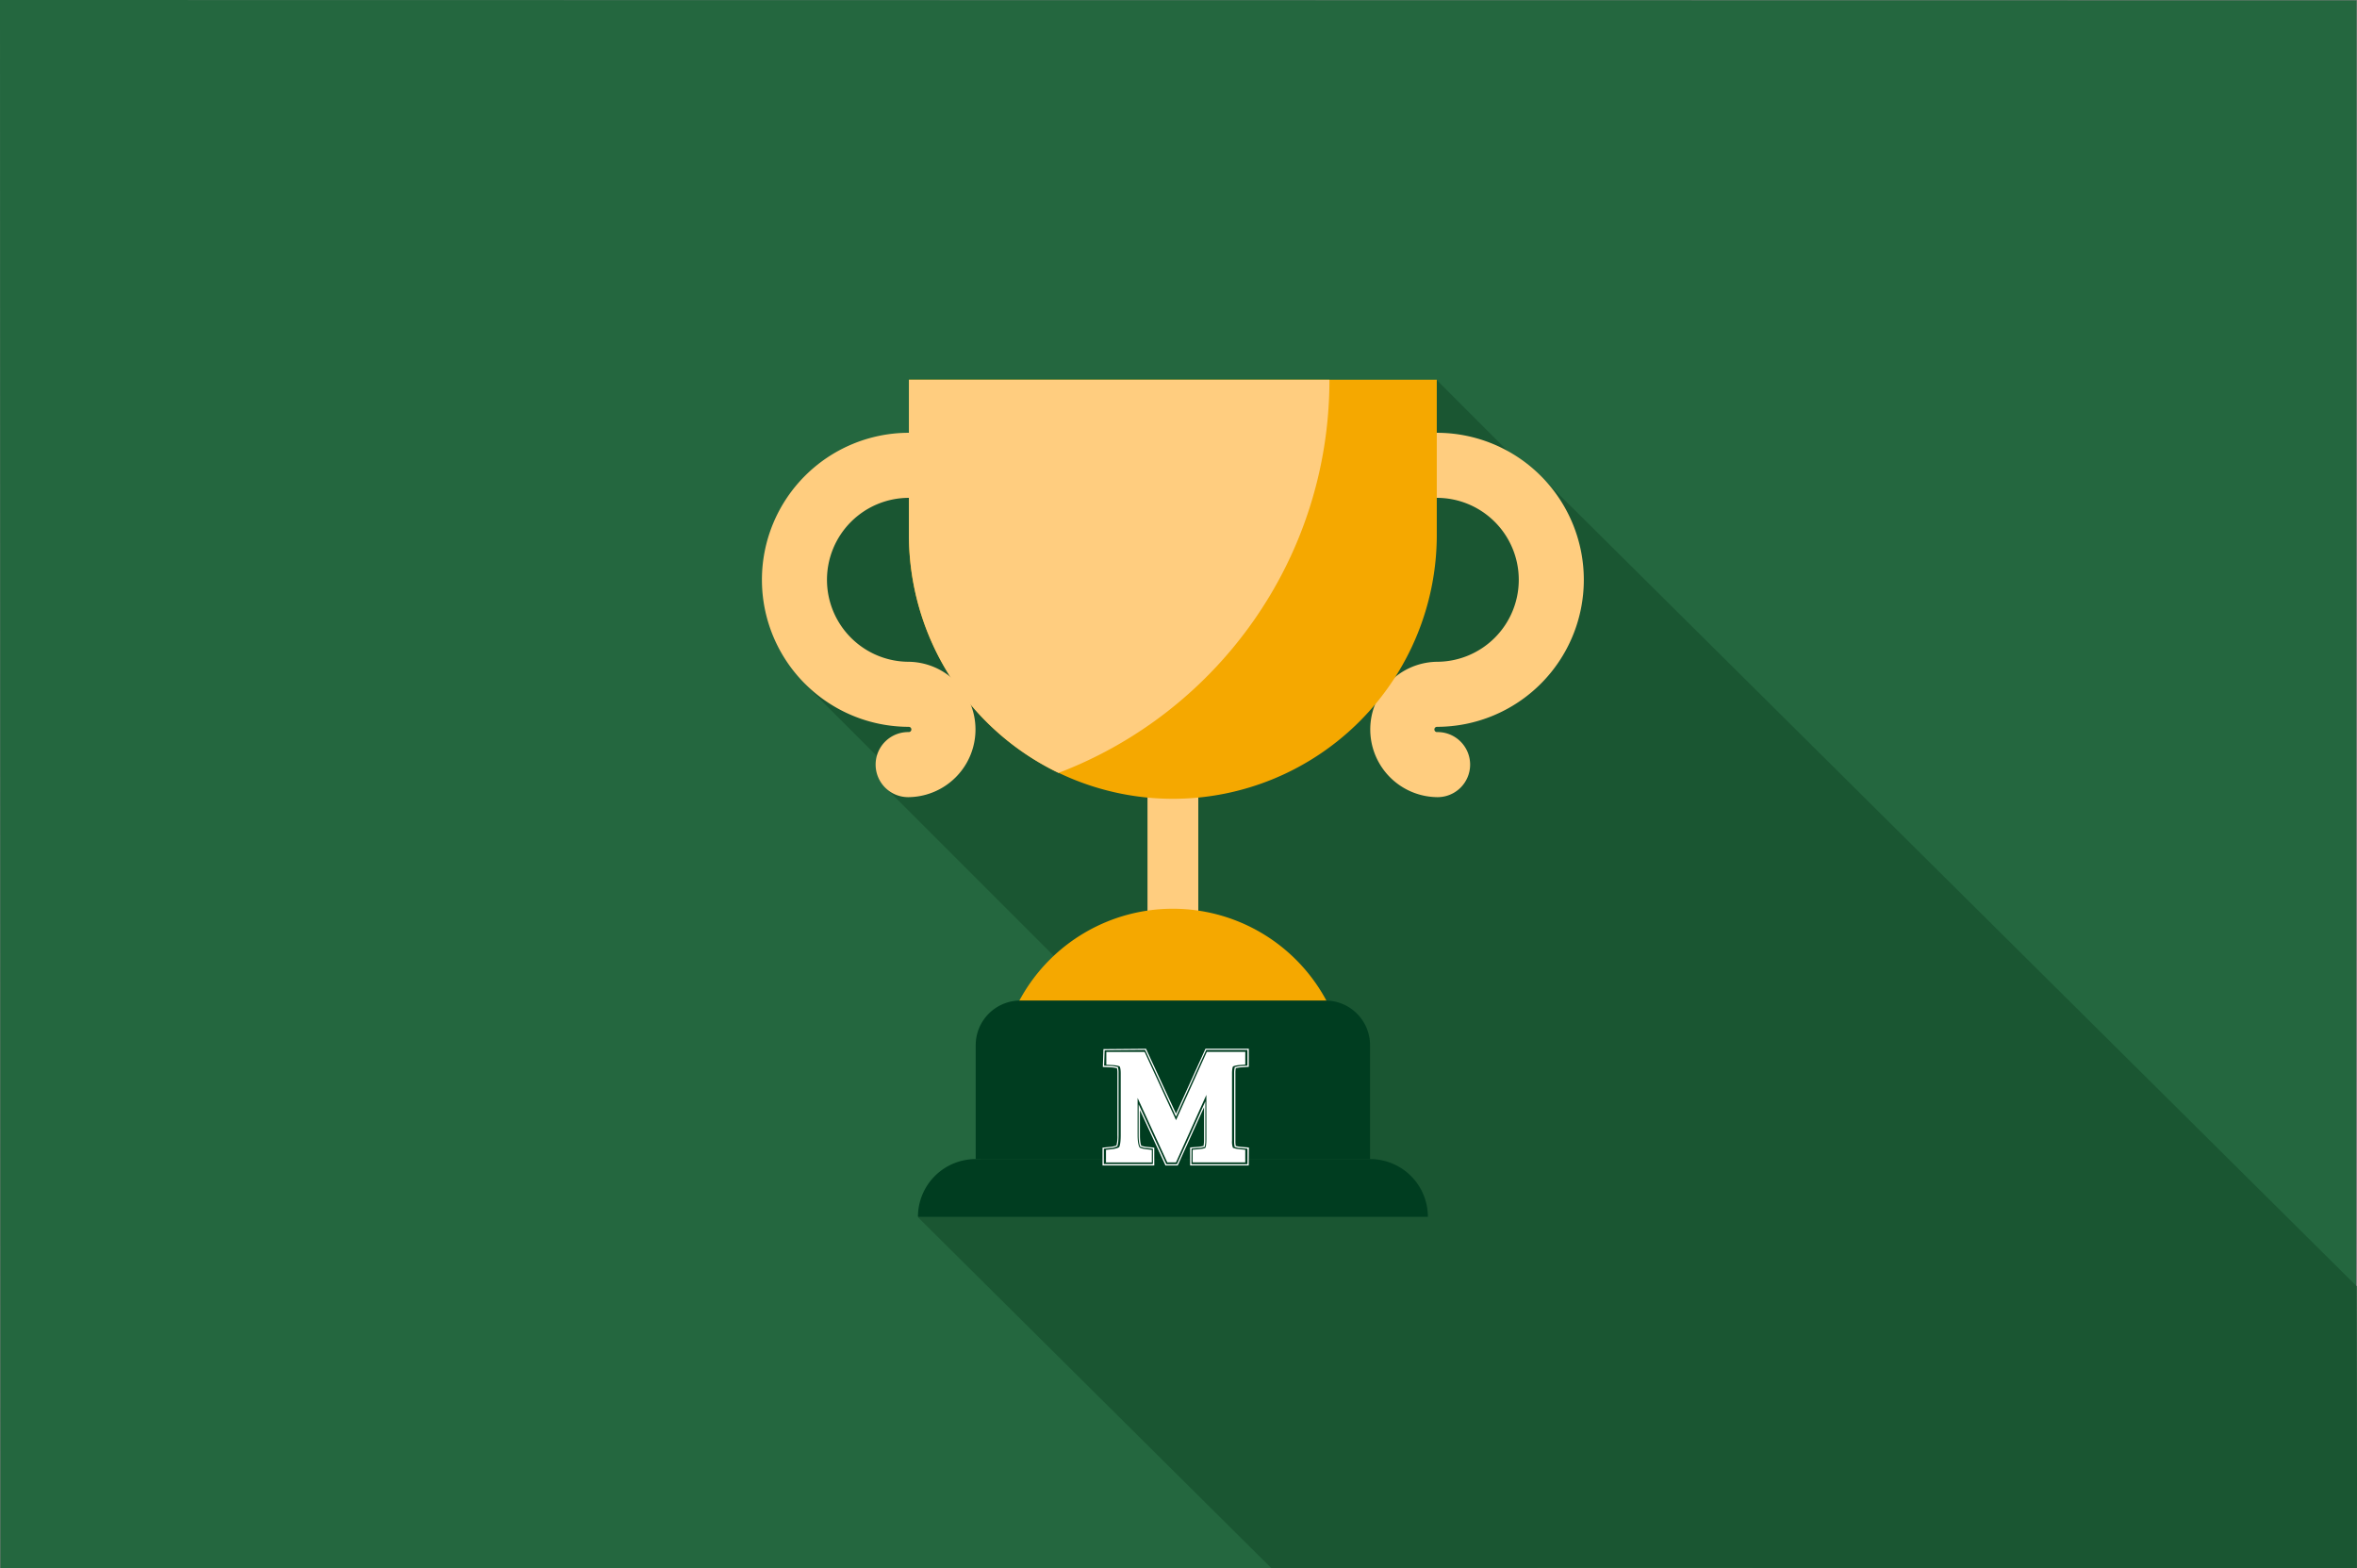 <svg id="Layer_1" data-name="Layer 1" xmlns="http://www.w3.org/2000/svg" viewBox="0 0 1200.36 798.58"><rect x="0" y="0" width="1200.36" height="798.58" fill="#808080" stroke="none"/><defs><style>.cls-1{fill:#24673f;}.cls-2{fill:#1a5632;}.cls-3{fill:#ffcd7f;}.cls-4{fill:#f5a800;}.cls-5{fill:#003d20;}.cls-6{fill:#fff;}</style></defs><polygon class="cls-1" points="1199.83 798.47 0.2 798.47 0 0 1200.12 0.2 1199.83 798.47"/><path class="cls-2" d="M647.24,798.07s212.57-.18,340.61,0c115,.17,212.29,0,212.29,0,.14-50.9-.1-143.49-.1-143.49L783.84,241.5l-2.19,1.74-50.11-50.1L513,214.15s-67.5,21.53-93.59,33.13S409.82,348,409.82,348l49.45,49.45L451,400.85l121.5,121.5L467.31,619.42Z" transform="translate(0.18 0.43)"/><rect class="cls-3" x="584.39" y="401.98" width="25.87" height="123.47"/><path class="cls-4" d="M508.41,552a88.73,88.73,0,1,1,177.45,0Z" transform="translate(0.18 0.43)"/><path class="cls-3" d="M731.54,405.5a34.47,34.47,0,0,1,0-68.93,41.74,41.74,0,1,0-41.73-41.74,16.57,16.57,0,1,1-33.13,0,74.87,74.87,0,1,1,74.86,74.87,1.34,1.34,0,0,0,0,2.67,16.57,16.57,0,1,1,0,33.13Z" transform="translate(0.18 0.43)"/><path class="cls-4" d="M462.72,192.94v79a134.41,134.41,0,1,0,268.82,0v-79Z" transform="translate(0.18 0.43)"/><path class="cls-3" d="M462.73,405.5a16.57,16.57,0,1,1,0-33.13,1.34,1.34,0,0,0,0-2.67,74.87,74.87,0,1,1,74.86-74.87,16.57,16.57,0,1,1-33.13,0,41.74,41.74,0,1,0-41.73,41.74,34.47,34.47,0,0,1,0,68.93Z" transform="translate(0.18 0.43)"/><path class="cls-5" d="M697.55,589.82v-58a22.75,22.75,0,0,0-22.75-22.74H519.47a22.75,22.75,0,0,0-22.75,22.74v58Z" transform="translate(0.18 0.43)"/><path class="cls-5" d="M467.31,619.22a29.4,29.4,0,0,1,29.41-29.4H697.55A29.4,29.4,0,0,1,727,619.22Z" transform="translate(0.18 0.43)"/><path class="cls-3" d="M462.72,272a134.43,134.43,0,0,0,76.15,121.16c80.66-30.7,138-108.74,138-200.18H462.72Z" transform="translate(0.18 0.43)"/><path class="cls-6" d="M635.77,593.07H605.93V583.9l3.7-.29a16.17,16.17,0,0,0,3.12-.49,17.23,17.23,0,0,0,.25-3.43V563.44l-13.4,29.63h-6.23l-13-28.19v12.73c0,3.56.48,5,.7,5.4a11.74,11.74,0,0,0,3,.61l3.59.38v9.07H561.31V584l3.61-.37a10.52,10.52,0,0,0,3.47-.75,17.84,17.84,0,0,0,.5-5.25V546.07a10.7,10.7,0,0,0-.22-2.52,14.22,14.22,0,0,0-3.36-.45l-3.84-.18.3-9.1,21.67-.19,15.3,33.08,15-33.08h22.06v9.21l-3.74.26a13.28,13.28,0,0,0-2.87.44,11.59,11.59,0,0,0-.21,2.53V580.6a12,12,0,0,0,.2,2.52,14.43,14.43,0,0,0,3,.49l3.67.32Zm-29.19-.65h28.54v-7.9l-3.08-.26a13.38,13.38,0,0,1-3.27-.58l-.17-.06,0-.16a11.78,11.78,0,0,1-.25-2.86V546.07a11.25,11.25,0,0,1,.27-2.87l0-.16.15-.06a12.33,12.33,0,0,1,3.21-.53l3.13-.22v-8h-21l-15.38,34-15.73-34-20.62.18-.26,7.84,3.2.16a13.87,13.87,0,0,1,3.7.52l.16.06,0,.16a10.4,10.4,0,0,1,.29,2.87v31.54c0,3.71-.41,5.15-.59,5.59l0,.11-.1.06a10.2,10.2,0,0,1-3.82.89l-3,.31v7.85h25v-7.84l-3-.32a11.63,11.63,0,0,1-3.34-.7l-.09,0,0-.09c-.25-.44-.83-1.9-.83-5.81V561.93l14.11,30.49h5.39l14.47-32v19.26a16.59,16.59,0,0,1-.31,3.77l0,.17-.17,0a14.83,14.83,0,0,1-3.45.57l-3.1.25Z" transform="translate(0.18 0.43)"/><path class="cls-6" d="M627.74,542.68s.76-.58,3.84-.8l2.43-.17v-6.48H614.42L598.75,570l-16-34.75H563.24v6.53l2.49.12c3.49.17,4.3.75,4.31.75h0s.53.69.53,3.57v31.32c0,5-.75,6.08-.78,6.13s-.71.83-4.37,1.2l-2.35.24v6.41h23.34v-6.39l-2.33-.26c-3.1-.33-3.79-.9-3.8-.91-.18-.19-1.11-1.41-1.11-6.42V558.68L594.3,591.5h4.41l15.49-34.38v22.47c0,3.11-.38,4.18-.5,4.44s-1.2.59-4.08.82l-2.41.19v6.46H634v-6.44l-2.39-.21c-2.86-.25-3.73-.72-3.9-.82a8.51,8.51,0,0,1-.45-3.54V546.2C627.27,543.41,627.75,542.68,627.74,542.68Z" transform="translate(0.18 0.43)"/></svg>